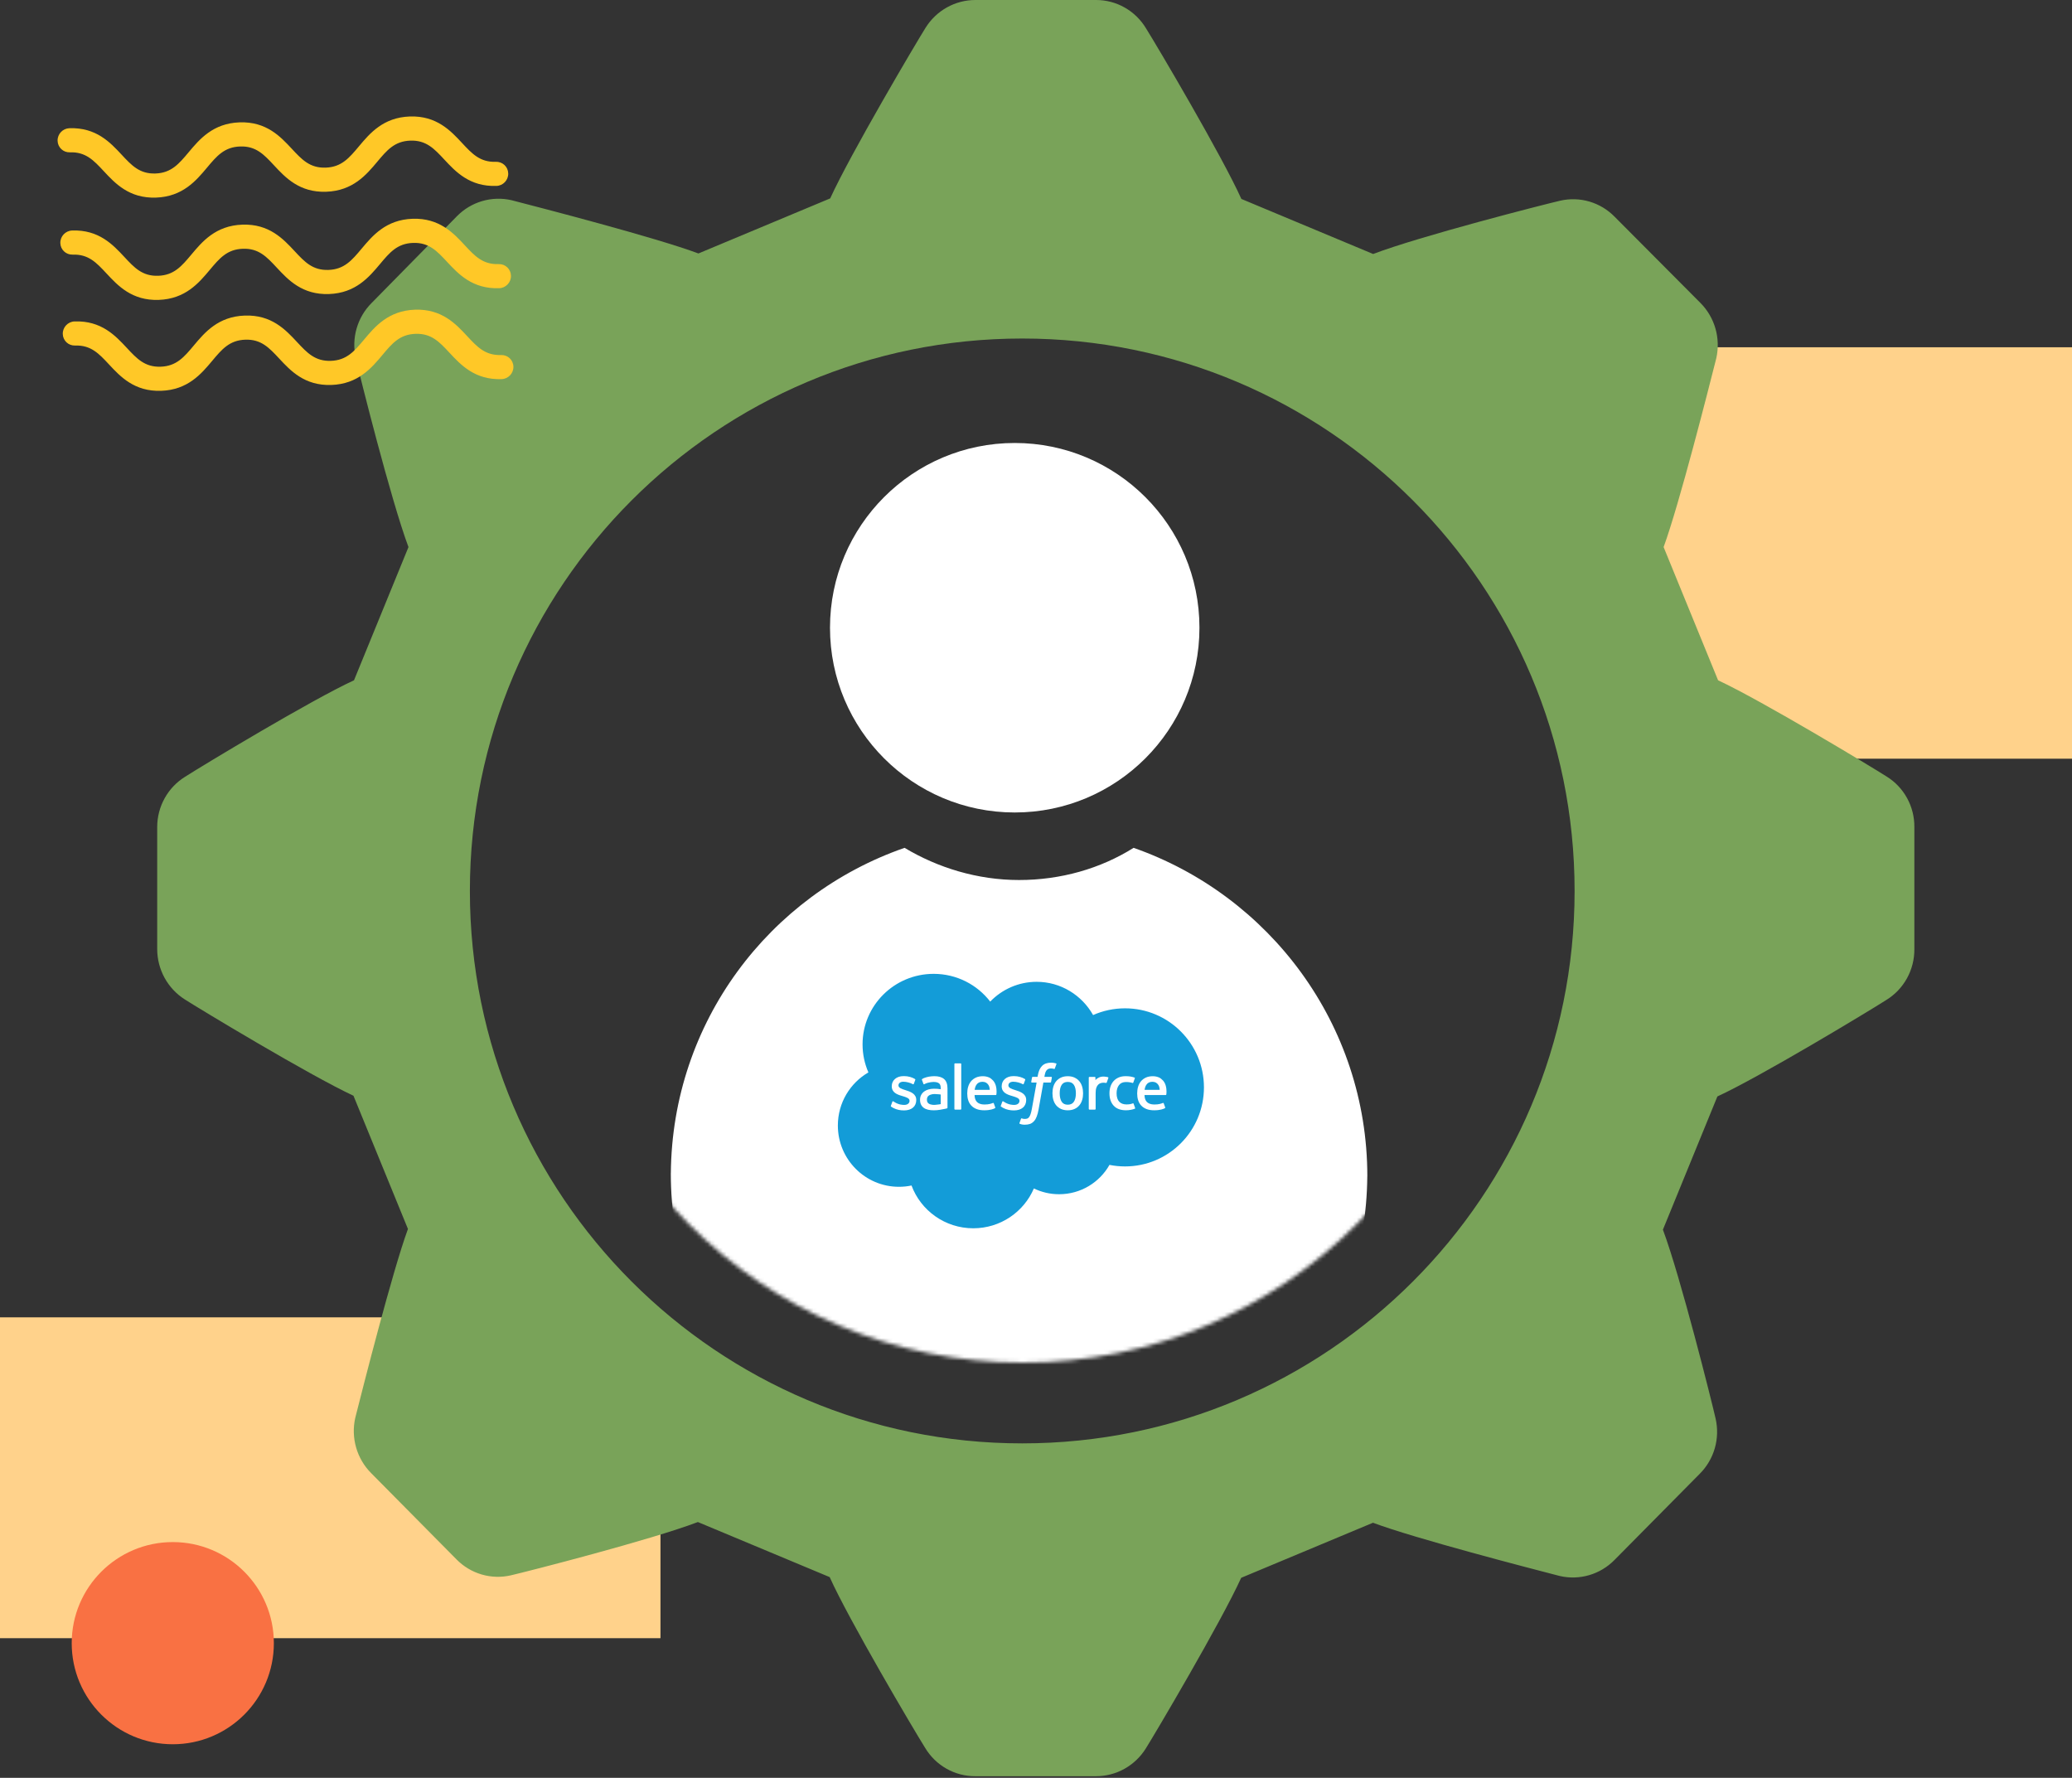 <svg width="549" height="471" viewBox="0 0 549 471" fill="none" xmlns="http://www.w3.org/2000/svg">
<rect x="0" y="0" width="549" height="471" fill="#333333" stroke="none"/>
<rect x="425" y="92" width="124" height="109" fill="#FFD28B"/>
<rect y="349" width="175" height="85" fill="#FFD28B"/>
<circle cx="45.781" cy="435.321" r="26.781" fill="#F97143"/>
<path fill-rule="evenodd" clip-rule="evenodd" d="M455.227 180.228C466.866 185.639 496.244 203.38 499.969 205.779C502.208 207.183 504.052 209.146 505.323 211.478C506.595 213.81 507.253 216.434 507.232 219.096V251.472C507.248 254.175 506.57 256.835 505.265 259.194C503.959 261.553 502.07 263.53 499.783 264.93C494.848 268.083 466.214 285.352 455.04 290.482L440.607 325.774C445.263 338.197 453.597 371.514 454.575 375.843C455.162 378.434 455.085 381.133 454.352 383.686C453.619 386.239 452.253 388.56 450.385 390.43L427.757 413.3C425.902 415.181 423.605 416.556 421.081 417.297C418.557 418.037 415.888 418.119 413.324 417.535L412.735 417.383C405.735 415.572 374.981 407.615 363.787 403.418L328.868 418.006C323.514 429.77 305.962 459.463 303.587 463.227C302.182 465.475 300.237 467.326 297.933 468.61C295.629 469.893 293.042 470.567 290.411 470.568H258.426C255.752 470.585 253.119 469.899 250.785 468.58C248.451 467.26 246.496 465.351 245.111 463.039C241.991 458.051 224.904 429.111 219.83 417.817L184.911 403.23C172.62 407.935 139.657 416.359 135.373 417.347C132.81 417.94 130.139 417.863 127.613 417.122C125.088 416.38 122.791 415 120.941 413.112L98.313 390.242C96.452 388.367 95.092 386.045 94.359 383.494C93.626 380.943 93.545 378.246 94.123 375.655L94.274 375.06C96.065 367.988 103.938 336.901 108.091 325.586L93.658 290.293C82.018 284.882 52.64 267.141 48.915 264.742C46.692 263.321 44.86 261.355 43.59 259.027C42.32 256.698 41.654 254.083 41.652 251.425V219.096C41.655 216.422 42.337 213.793 43.634 211.461C44.93 209.129 46.797 207.173 49.055 205.779C53.99 202.627 82.623 185.357 93.797 180.228L108.23 144.935C103.574 132.512 95.24 99.196 94.263 94.867C93.676 92.275 93.752 89.576 94.486 87.023C95.219 84.471 96.585 82.149 98.453 80.279L121.08 57.268C122.936 55.387 125.233 54.012 127.757 53.271C130.281 52.531 132.949 52.449 135.513 53.033C135.685 53.078 135.881 53.128 136.101 53.185C143.098 54.995 173.856 62.953 185.051 67.15L219.969 52.562C225.323 40.798 242.876 11.105 245.25 7.341C246.656 5.094 248.601 3.242 250.905 1.959C253.208 0.675 255.796 0.001 258.426 0H290.458C293.104 0.003 295.705 0.692 298.012 2.002C300.319 3.313 302.255 5.199 303.634 7.482C306.753 12.47 323.84 41.41 328.915 52.704L363.833 67.291C376.125 62.586 409.088 54.162 413.371 53.174C415.935 52.581 418.605 52.658 421.131 53.4C423.657 54.141 425.953 55.521 427.804 57.409L450.571 80.279C452.432 82.154 453.793 84.476 454.525 87.027C455.258 89.578 455.339 92.275 454.761 94.867L454.611 95.46C452.82 102.533 444.947 133.62 440.794 144.935L455.227 180.228ZM270.854 382.391C351.683 382.391 417.208 316.866 417.208 236.037C417.208 155.208 351.683 89.683 270.854 89.683C190.025 89.683 124.5 155.208 124.5 236.037C124.5 316.866 190.025 382.391 270.854 382.391Z" fill="#79A359"/>
<mask id="mask0_5998_123777" style="mask-type:alpha" maskUnits="userSpaceOnUse" x="146" y="111" width="250" height="250">
<circle cx="271" cy="236" r="125" fill="#E6EFF3"/>
</mask>
<g mask="url(#mask0_5998_123777)">
<path fill-rule="evenodd" clip-rule="evenodd" d="M239.672 397.841C203.816 385.304 177.739 351.203 177.739 310.834H177.747C178.081 270.81 203.806 237.071 239.677 224.616C248.453 229.882 258.984 233.141 270.016 233.141C281.049 233.141 291.58 230.133 300.356 224.616C336.212 237.153 362.289 271.254 362.289 311.623H362.281C361.947 351.647 336.223 385.386 300.352 397.841C291.576 392.575 281.045 389.316 270.012 389.316C258.979 389.316 248.448 392.325 239.672 397.841ZM268.863 215.249C295.894 215.249 317.808 193.336 317.808 166.304C317.808 139.272 295.894 117.359 268.863 117.359C241.831 117.359 219.917 139.272 219.917 166.304C219.917 193.336 241.831 215.249 268.863 215.249Z" fill="white"/>
</g>
<mask id="mask1_5998_123777" style="mask-type:alpha" maskUnits="userSpaceOnUse" x="11" y="23" width="130" height="93">
<rect x="11" y="23" width="129.818" height="92.556" fill="#C4C4C4"/>
</mask>
<g mask="url(#mask1_5998_123777)">
<path d="M132.91 100.441C125.825 100.685 122.09 96.667 119.088 93.445C116.409 90.567 114.298 88.302 110.097 88.44C105.903 88.584 103.878 90.998 101.324 94.05C98.454 97.474 94.885 101.742 87.8 101.986C80.715 102.23 76.98 98.213 73.978 94.99C71.299 92.112 69.188 89.847 64.994 89.991C60.8 90.135 58.775 92.549 56.221 95.601C53.351 99.025 49.782 103.294 42.697 103.537C35.612 103.781 31.877 99.764 28.875 96.541C26.196 93.663 24.085 91.398 19.89 91.542C18.122 91.603 16.668 90.226 16.633 88.458C16.598 86.69 17.995 85.215 19.763 85.154C26.848 84.91 30.583 88.927 33.585 92.15C36.264 95.028 38.375 97.293 42.569 97.149C46.764 97.005 48.788 94.591 51.342 91.539C54.212 88.115 57.782 83.846 64.867 83.603C71.951 83.359 75.686 87.376 78.688 90.599C81.367 93.477 83.478 95.742 87.673 95.597C91.867 95.453 93.891 93.04 96.452 89.981C99.322 86.557 102.891 82.288 109.976 82.044C117.049 81.814 120.79 85.825 123.785 89.054C126.464 91.932 128.576 94.197 132.776 94.059C134.544 93.998 135.999 95.375 136.034 97.144C136.076 98.905 134.672 100.387 132.91 100.441Z" fill="#FFC827"/>
<path d="M132.263 76.353C125.179 76.597 121.444 72.58 118.442 69.358C115.763 66.479 113.651 64.214 109.451 64.352C105.257 64.497 103.232 66.91 100.678 69.962C97.808 73.386 94.238 77.655 87.153 77.899C80.069 78.142 76.334 74.125 73.332 70.903C70.653 68.024 68.541 65.759 64.347 65.904C60.153 66.048 58.129 68.462 55.574 71.513C52.705 74.938 49.135 79.206 42.05 79.45C34.965 79.694 31.23 75.677 28.228 72.454C25.549 69.576 23.438 67.311 19.244 67.455C17.476 67.516 16.021 66.139 15.986 64.371C15.951 62.602 17.349 61.127 19.117 61.066C26.201 60.823 29.936 64.84 32.938 68.062C35.617 70.941 37.729 73.206 41.923 73.061C46.117 72.917 48.142 70.504 50.696 67.452C53.566 64.027 57.135 59.759 64.22 59.515C71.305 59.271 75.04 63.289 78.042 66.511C80.721 69.389 82.832 71.654 87.026 71.51C91.22 71.366 93.245 68.952 95.805 65.894C98.675 62.469 102.245 58.201 109.33 57.957C116.402 57.727 120.143 61.737 123.139 64.966C125.818 67.845 127.929 70.11 132.13 69.972C133.898 69.911 135.352 71.288 135.388 73.056C135.429 74.817 134.025 76.299 132.263 76.353Z" fill="#FFC827"/>
<path d="M131.537 49.255C124.452 49.499 120.717 45.481 117.715 42.259C115.036 39.381 112.925 37.116 108.724 37.254C104.53 37.398 102.505 39.812 99.951 42.864C97.081 46.288 93.512 50.556 86.427 50.8C79.342 51.044 75.607 47.026 72.605 43.804C69.926 40.926 67.815 38.661 63.621 38.805C59.427 38.949 57.402 41.363 54.848 44.415C51.978 47.839 48.408 52.108 41.324 52.351C34.239 52.595 30.504 48.578 27.502 45.355C24.823 42.477 22.711 40.212 18.517 40.356C16.749 40.417 15.295 39.04 15.26 37.272C15.224 35.504 16.622 34.029 18.39 33.968C25.475 33.724 29.21 37.741 32.212 40.964C34.891 43.842 37.002 46.107 41.196 45.963C45.39 45.819 47.415 43.405 49.969 40.353C52.839 36.929 56.408 32.66 63.493 32.416C70.578 32.173 74.313 36.19 77.315 39.412C79.994 42.291 82.105 44.556 86.3 44.411C90.494 44.267 92.518 41.853 95.079 38.795C97.949 35.371 101.518 31.102 108.603 30.858C115.675 30.628 119.417 34.639 122.412 37.868C125.091 40.746 127.203 43.011 131.403 42.873C133.171 42.812 134.626 44.189 134.661 45.957C134.703 47.719 133.299 49.201 131.537 49.255Z" fill="#FFC827"/>
</g>
<path d="M262.367 265.351C265.495 262.116 269.85 260.11 274.666 260.11C281.07 260.11 286.656 263.654 289.629 268.917C292.216 267.77 295.076 267.133 298.087 267.133C309.635 267.133 319 276.51 319 288.075C319 299.642 309.638 309.019 298.087 309.019C296.677 309.019 295.3 308.877 293.967 308.611C291.348 313.25 286.356 316.384 280.624 316.384C278.227 316.384 275.958 315.835 273.937 314.855C271.283 321.057 265.094 325.407 257.883 325.407C250.374 325.407 243.972 320.69 241.517 314.073C240.444 314.298 239.33 314.416 238.188 314.416C229.248 314.416 222 307.145 222 298.176C222 292.163 225.254 286.915 230.094 284.108C229.098 281.832 228.545 279.32 228.545 276.679C228.548 266.364 236.983 258 247.385 258C253.496 258 258.923 260.883 262.367 265.351Z" fill="#139CD8"/>
<path d="M236.051 292.955C235.99 293.112 236.073 293.145 236.093 293.173C236.275 293.305 236.458 293.4 236.645 293.506C237.635 294.026 238.57 294.177 239.547 294.177C241.537 294.177 242.773 293.128 242.773 291.437V291.404C242.773 289.84 241.376 289.27 240.069 288.86L239.897 288.806C238.91 288.488 238.059 288.212 238.059 287.568V287.536C238.059 286.983 238.557 286.577 239.327 286.577C240.184 286.577 241.2 286.86 241.855 287.221C241.855 287.221 242.049 287.344 242.118 287.158C242.157 287.057 242.488 286.173 242.523 286.076C242.56 285.972 242.495 285.895 242.425 285.854C241.677 285.402 240.643 285.093 239.573 285.093L239.375 285.095C237.552 285.095 236.282 286.188 236.282 287.754V287.787C236.282 289.434 237.685 289.972 238.999 290.344L239.21 290.408C240.167 290.7 240.994 290.953 240.994 291.62V291.655C240.994 292.266 240.456 292.722 239.593 292.722C239.256 292.722 238.185 292.715 237.03 291.989C236.891 291.907 236.811 291.849 236.702 291.784C236.645 291.75 236.502 291.687 236.439 291.873L236.051 292.955Z" fill="white"/>
<path d="M265.178 292.955C265.117 293.112 265.2 293.145 265.22 293.173C265.402 293.305 265.585 293.4 265.772 293.506C266.762 294.026 267.697 294.177 268.674 294.177C270.664 294.177 271.9 293.128 271.9 291.437V291.404C271.9 289.84 270.503 289.27 269.196 288.86L269.024 288.806C268.037 288.488 267.186 288.212 267.186 287.568V287.536C267.186 286.983 267.684 286.577 268.454 286.577C269.311 286.577 270.327 286.86 270.982 287.221C270.982 287.221 271.176 287.344 271.245 287.158C271.284 287.057 271.615 286.173 271.65 286.076C271.687 285.972 271.621 285.895 271.552 285.854C270.804 285.402 269.77 285.093 268.7 285.093L268.502 285.095C266.679 285.095 265.409 286.188 265.409 287.754V287.787C265.409 289.434 266.814 289.972 268.126 290.344L268.337 290.408C269.294 290.7 270.123 290.953 270.123 291.62V291.655C270.123 292.266 269.585 292.722 268.72 292.722C268.382 292.722 267.314 292.715 266.157 291.989C266.018 291.907 265.935 291.851 265.829 291.784C265.794 291.763 265.624 291.696 265.568 291.873L265.178 292.955Z" fill="white"/>
<path d="M286.727 287.87C286.564 287.321 286.31 286.839 285.973 286.437C285.635 286.034 285.205 285.71 284.696 285.474C284.189 285.239 283.588 285.12 282.916 285.12C282.242 285.12 281.642 285.241 281.135 285.474C280.628 285.71 280.197 286.034 279.86 286.437C279.521 286.839 279.266 287.323 279.105 287.87C278.942 288.414 278.859 289.01 278.859 289.641C278.859 290.272 278.942 290.87 279.105 291.414C279.268 291.961 279.521 292.442 279.86 292.846C280.197 293.25 280.628 293.572 281.137 293.801C281.644 294.03 282.244 294.147 282.918 294.147C283.591 294.147 284.189 294.03 284.698 293.801C285.205 293.572 285.635 293.248 285.975 292.846C286.312 292.444 286.569 291.961 286.729 291.414C286.893 290.87 286.975 290.274 286.975 289.641C286.973 289.01 286.89 288.414 286.727 287.87ZM285.068 289.641C285.068 290.596 284.887 291.352 284.535 291.883C284.184 292.41 283.656 292.667 282.918 292.667C282.181 292.667 281.655 292.41 281.309 291.883C280.959 291.352 280.782 290.596 280.782 289.641C280.782 288.686 280.959 287.934 281.307 287.407C281.652 286.887 282.179 286.632 282.918 286.632C283.656 286.632 284.184 286.885 284.535 287.407C284.887 287.934 285.068 288.688 285.068 289.641Z" fill="white"/>
<path fill-rule="evenodd" clip-rule="evenodd" d="M300.362 292.412C300.308 292.252 300.149 292.313 300.149 292.313C299.908 292.405 299.651 292.487 299.377 292.531C299.101 292.574 298.796 292.595 298.468 292.595C297.665 292.595 297.026 292.358 296.567 291.889C296.11 291.418 295.851 290.66 295.853 289.634C295.855 288.701 296.084 287.999 296.491 287.463C296.895 286.932 297.513 286.658 298.333 286.658C299.018 286.658 299.54 286.738 300.088 286.906C300.088 286.906 300.219 286.962 300.28 286.794C300.428 286.392 300.534 286.107 300.689 285.666C300.732 285.541 300.626 285.487 300.584 285.472C300.369 285.387 299.862 285.251 299.477 285.193C299.12 285.139 298.698 285.111 298.231 285.111C297.535 285.111 296.913 285.23 296.38 285.465C295.849 285.699 295.399 286.023 295.042 286.426C294.685 286.83 294.415 287.312 294.235 287.859C294.054 288.403 293.963 289.001 293.963 289.634C293.963 291.001 294.333 292.107 295.068 292.915C295.803 293.729 296.906 294.142 298.346 294.142C299.197 294.142 300.069 293.971 300.697 293.725C300.697 293.725 300.817 293.667 300.765 293.529L300.362 292.412Z" fill="white"/>
<path fill-rule="evenodd" clip-rule="evenodd" d="M308.861 287.559C308.72 287.029 308.372 286.496 308.143 286.252C307.782 285.863 307.425 285.593 307.075 285.444C306.618 285.249 306.068 285.12 305.463 285.12C304.763 285.12 304.126 285.237 303.608 285.478C303.09 285.718 302.655 286.049 302.314 286.459C301.972 286.867 301.716 287.355 301.552 287.908C301.389 288.457 301.307 289.055 301.307 289.688C301.307 290.332 301.391 290.932 301.561 291.47C301.733 292.015 302.005 292.492 302.375 292.889C302.744 293.289 303.221 293.6 303.789 293.82C304.354 294.036 305.041 294.151 305.829 294.146C307.452 294.142 308.309 293.784 308.661 293.589C308.724 293.555 308.783 293.494 308.709 293.321L308.339 292.3C308.283 292.148 308.128 292.202 308.128 292.202C307.726 292.351 307.154 292.617 305.82 292.615C304.948 292.613 304.302 292.358 303.897 291.958C303.482 291.55 303.277 290.95 303.243 290.103L308.863 290.107C308.863 290.107 309.011 290.105 309.026 289.96C309.035 289.902 309.222 288.816 308.861 287.559ZM303.271 288.725C303.351 288.194 303.497 287.753 303.725 287.409C304.069 286.887 304.593 286.597 305.333 286.597C306.07 286.597 306.558 286.887 306.908 287.409C307.141 287.755 307.241 288.213 307.282 288.727L303.271 288.725Z" fill="white"/>
<path fill-rule="evenodd" clip-rule="evenodd" d="M263.836 287.559C263.694 287.029 263.346 286.496 263.118 286.252C262.757 285.863 262.402 285.593 262.05 285.444C261.591 285.249 261.043 285.12 260.44 285.12C259.738 285.12 259.1 285.237 258.583 285.478C258.065 285.718 257.63 286.049 257.288 286.459C256.947 286.867 256.69 287.355 256.527 287.908C256.364 288.457 256.281 289.055 256.281 289.688C256.281 290.332 256.366 290.932 256.536 291.47C256.708 292.015 256.98 292.492 257.349 292.889C257.719 293.289 258.195 293.6 258.763 293.82C259.329 294.036 260.016 294.151 260.804 294.146C262.426 294.142 263.283 293.784 263.636 293.589C263.699 293.555 263.758 293.494 263.684 293.321L263.314 292.3C263.257 292.148 263.103 292.202 263.103 292.202C262.7 292.351 262.128 292.617 260.795 292.615C259.925 292.613 259.277 292.358 258.872 291.958C258.456 291.55 258.252 290.95 258.217 290.103L263.838 290.107C263.838 290.107 263.986 290.105 264.001 289.96C264.01 289.902 264.197 288.816 263.836 287.559ZM258.245 288.725C258.326 288.194 258.472 287.753 258.698 287.409C259.044 286.887 259.568 286.597 260.305 286.597C261.043 286.597 261.532 286.887 261.882 287.409C262.113 287.755 262.215 288.213 262.254 288.727L258.245 288.725Z" fill="white"/>
<path d="M248.328 288.459C248.1 288.442 247.804 288.433 247.451 288.433C246.968 288.433 246.503 288.494 246.066 288.611C245.626 288.727 245.233 288.909 244.893 289.151C244.552 289.395 244.278 289.703 244.078 290.073C243.877 290.44 243.777 290.874 243.777 291.358C243.777 291.853 243.862 292.283 244.036 292.633C244.208 292.985 244.454 293.281 244.769 293.505C245.082 293.732 245.468 293.898 245.913 293.998C246.355 294.099 246.855 294.149 247.403 294.149C247.98 294.149 248.554 294.101 249.111 294.006C249.664 293.913 250.338 293.777 250.527 293.734C250.714 293.691 250.921 293.635 250.921 293.635C251.06 293.6 251.049 293.451 251.049 293.451L251.047 288.347C251.047 287.226 250.747 286.396 250.155 285.88C249.566 285.368 248.696 285.109 247.571 285.109C247.149 285.109 246.472 285.165 246.064 285.247C246.064 285.247 244.837 285.483 244.332 285.878C244.332 285.878 244.221 285.945 244.28 286.101L244.678 287.163C244.728 287.302 244.863 287.254 244.863 287.254C244.863 287.254 244.906 287.237 244.956 287.206C246.037 286.623 247.406 286.641 247.406 286.641C248.013 286.641 248.48 286.764 248.796 287.001C249.102 287.237 249.257 287.587 249.257 288.332V288.567C248.774 288.498 248.328 288.459 248.328 288.459ZM246.092 292.382C245.87 292.207 245.842 292.164 245.768 292.051C245.655 291.881 245.598 291.637 245.598 291.326C245.598 290.835 245.761 290.481 246.101 290.246C246.098 290.246 246.586 289.827 247.732 289.842C248.537 289.853 249.259 289.971 249.259 289.971V292.509C249.259 292.509 248.545 292.661 247.741 292.708C246.596 292.775 246.087 292.38 246.092 292.382Z" fill="white"/>
<path fill-rule="evenodd" clip-rule="evenodd" d="M293.675 285.584C293.719 285.459 293.627 285.398 293.59 285.383C293.495 285.349 293.016 285.247 292.648 285.224C291.941 285.18 291.55 285.299 291.197 285.455C290.847 285.61 290.462 285.863 290.249 286.15L290.247 285.47C290.247 285.377 290.179 285.301 290.086 285.301H288.643C288.55 285.301 288.482 285.377 288.482 285.47V293.798C288.482 293.89 288.559 293.966 288.654 293.966H290.131C290.225 293.966 290.301 293.89 290.301 293.798V289.638C290.301 289.079 290.364 288.524 290.488 288.174C290.61 287.826 290.775 287.552 290.98 287.353C291.184 287.154 291.419 287.016 291.676 286.938C291.937 286.858 292.226 286.833 292.429 286.833C292.725 286.833 293.047 286.908 293.047 286.908C293.155 286.919 293.216 286.852 293.253 286.757C293.349 286.5 293.623 285.735 293.675 285.584Z" fill="white"/>
<path fill-rule="evenodd" clip-rule="evenodd" d="M279.812 281.723C279.631 281.667 279.47 281.63 279.255 281.594C279.037 281.555 278.78 281.533 278.491 281.533C277.475 281.533 276.673 281.818 276.111 282.382C275.552 282.941 275.172 283.792 274.98 284.913L274.913 285.291H273.636C273.636 285.291 273.479 285.285 273.447 285.453L273.238 286.613C273.223 286.723 273.27 286.792 273.42 286.792H274.663L273.401 293.78C273.303 294.341 273.19 294.803 273.064 295.155C272.942 295.503 272.82 295.76 272.672 295.95C272.529 296.132 272.394 296.268 272.157 296.346C271.963 296.408 271.739 296.438 271.495 296.438C271.36 296.438 271.18 296.417 271.045 296.389C270.91 296.363 270.841 296.333 270.74 296.292C270.74 296.292 270.595 296.235 270.536 296.38C270.49 296.499 270.16 297.404 270.121 297.516C270.081 297.626 270.136 297.713 270.208 297.739C270.373 297.797 270.495 297.836 270.721 297.888C271.034 297.961 271.297 297.965 271.545 297.965C272.063 297.965 272.535 297.894 272.925 297.754C273.318 297.611 273.66 297.365 273.964 297.035C274.291 296.676 274.497 296.298 274.695 295.784C274.891 295.276 275.056 294.644 275.189 293.909L276.455 286.792H278.306C278.306 286.792 278.463 286.799 278.496 286.63L278.704 285.471C278.72 285.36 278.672 285.291 278.522 285.291H276.725C276.734 285.252 276.814 284.624 277.021 284.032C277.11 283.779 277.275 283.576 277.417 283.436C277.554 283.298 277.712 283.201 277.886 283.144C278.065 283.088 278.267 283.06 278.489 283.06C278.659 283.06 278.824 283.08 278.95 283.105C279.124 283.142 279.192 283.162 279.237 283.175C279.42 283.231 279.444 283.177 279.481 283.09L279.909 281.918C279.96 281.792 279.851 281.738 279.812 281.723Z" fill="white"/>
<path fill-rule="evenodd" clip-rule="evenodd" d="M254.691 293.796C254.691 293.888 254.623 293.966 254.53 293.966H253.038C252.944 293.966 252.877 293.891 252.877 293.796V281.883C252.877 281.79 252.944 281.715 253.038 281.715H254.53C254.623 281.715 254.691 281.79 254.691 281.883V293.796Z" fill="white"/>
</svg>
